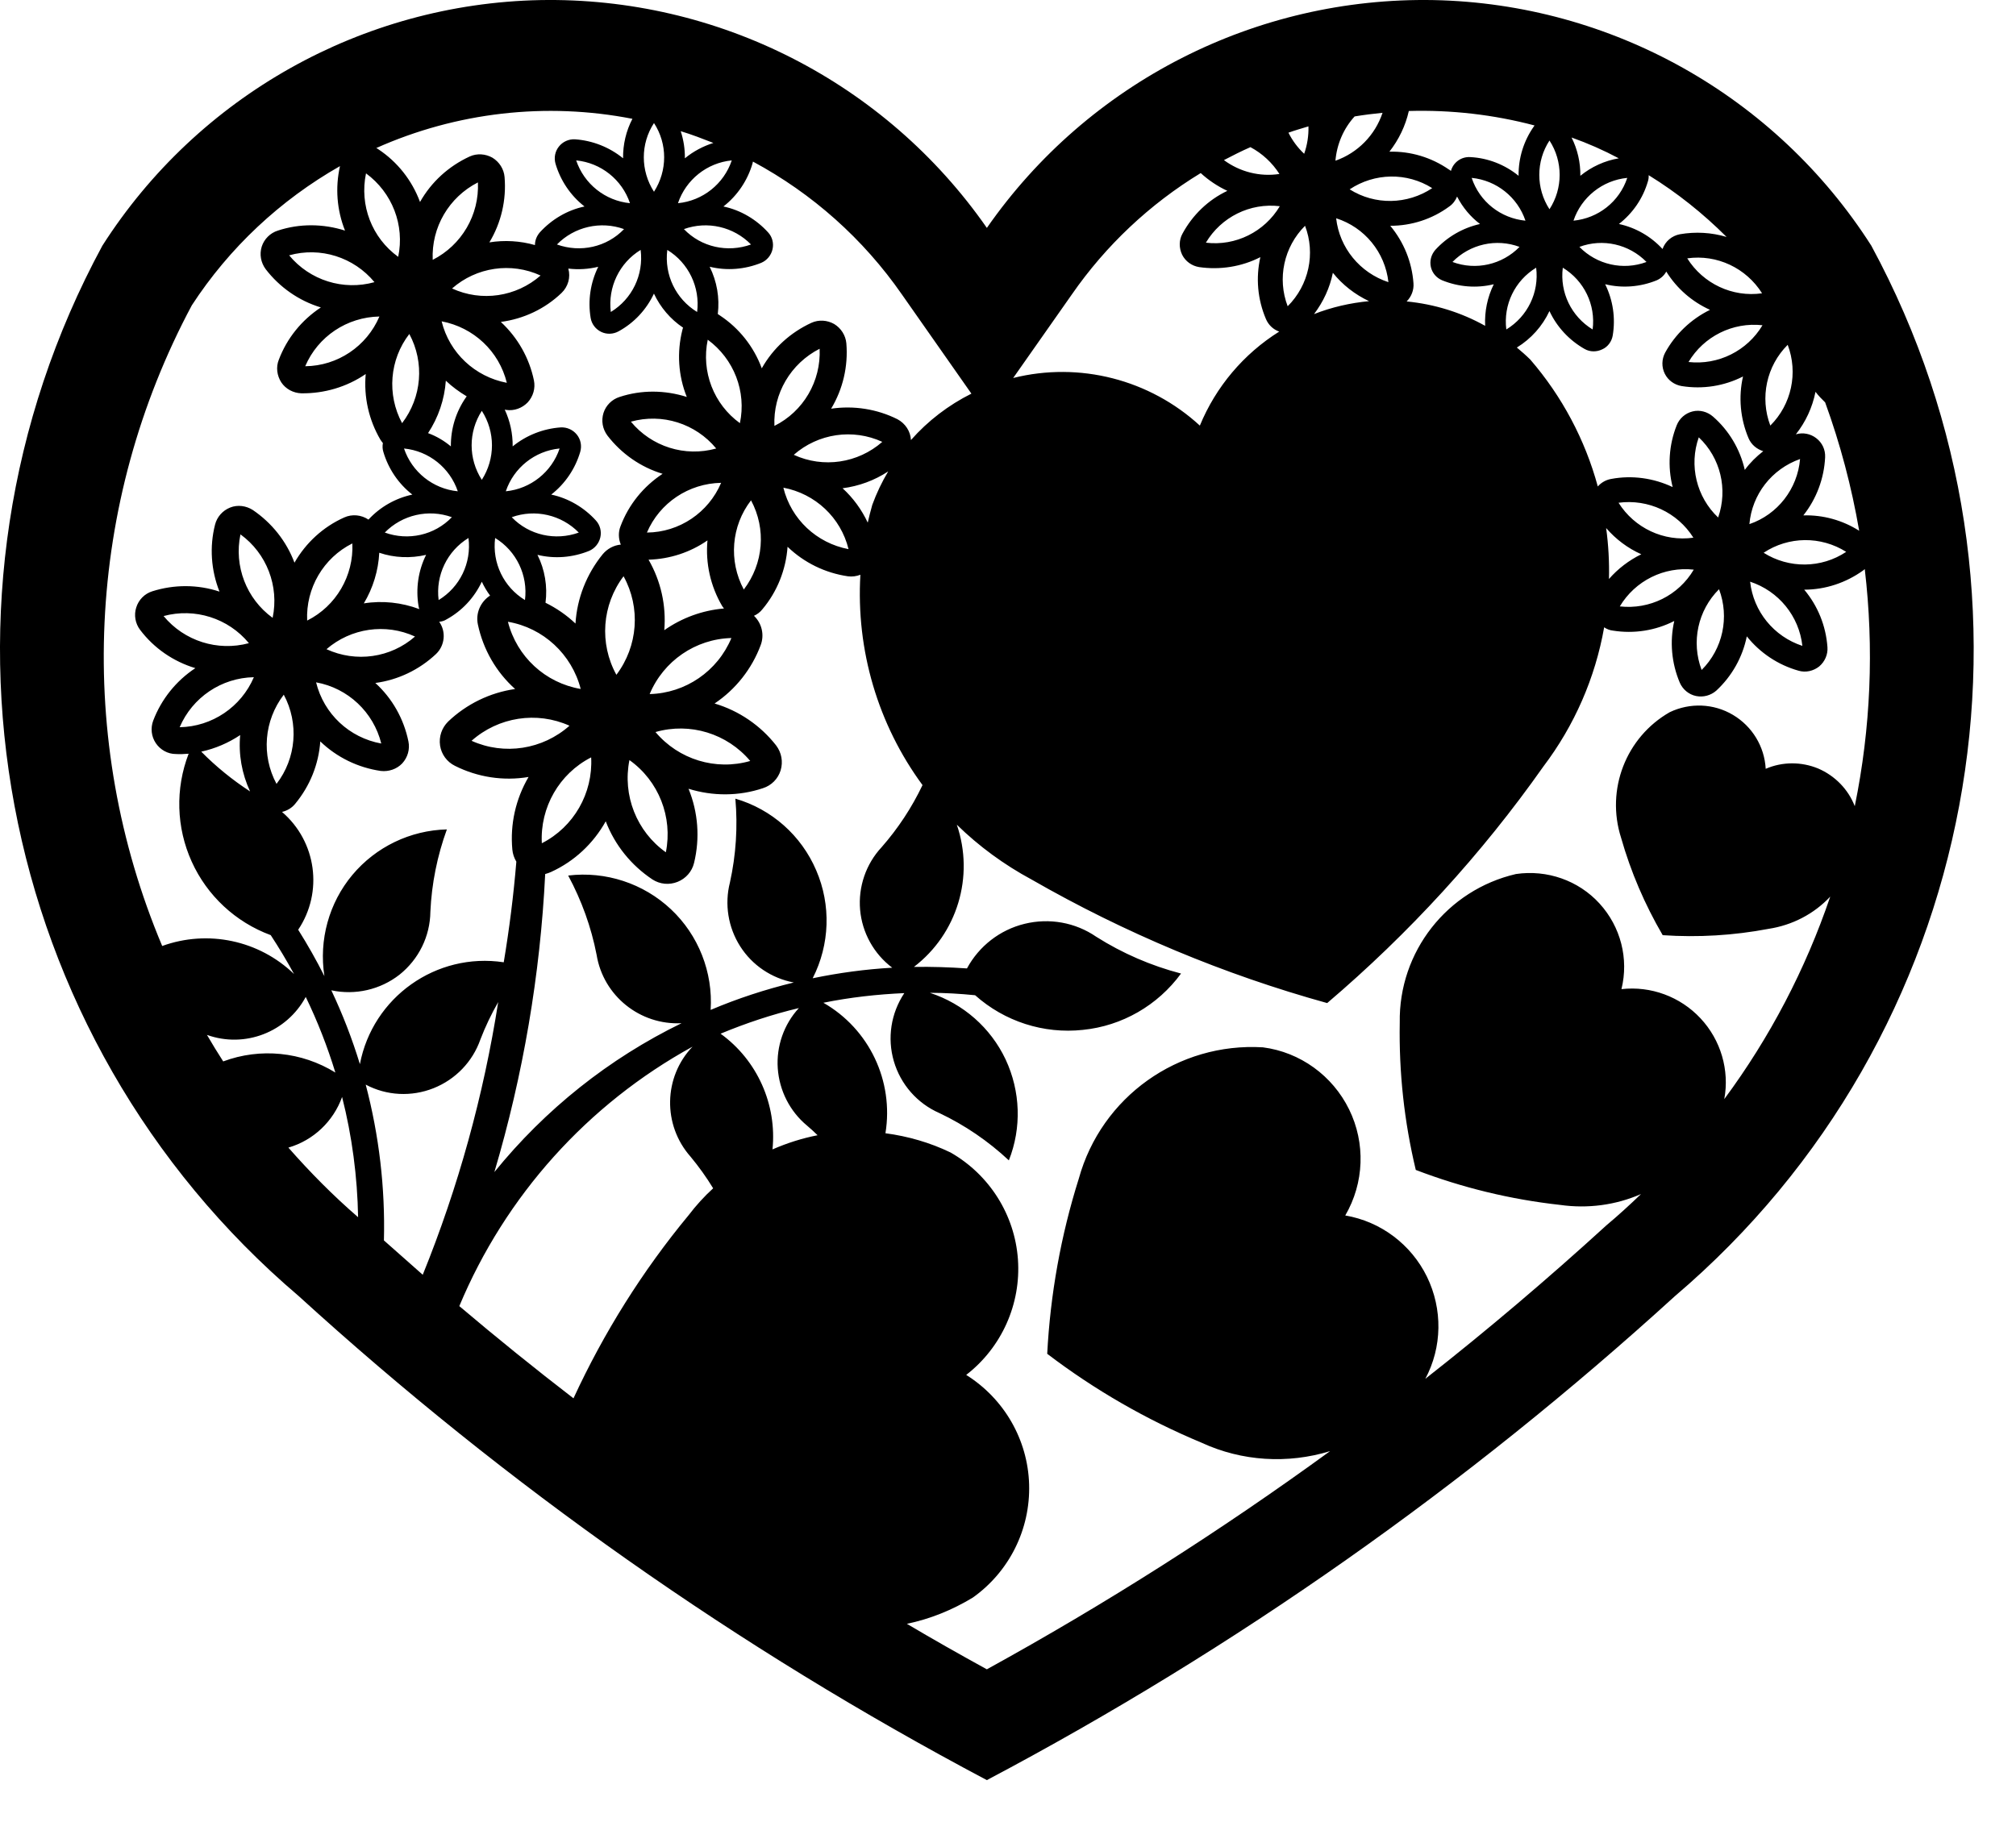 <?xml version="1.0" encoding="iso-8859-1"?>
<!-- Generator: Adobe Illustrator 29.6.1, SVG Export Plug-In . SVG Version: 9.03 Build 0)  -->
<svg version="1.1" id="Ebene_1" xmlns="http://www.w3.org/2000/svg" xmlns:xlink="http://www.w3.org/1999/xlink" x="0px" y="0px"
	 viewBox="0 0 95.333 86.2" style="enable-background:new 0 0 95.333 86.2;" xml:space="preserve">
<path style="fill-rule:evenodd;clip-rule:evenodd;" d="M16.177,51.887c0.471,1.853,0.724,3.777,0.757,5.687
	c-1.172-1.012-2.272-2.124-3.297-3.292C14.819,53.94,15.763,53.042,16.177,51.887L16.177,51.887z M11.358,34.769
	c-0.084,0.912,0.077,1.824,0.468,2.666c-0.832-0.542-1.606-1.169-2.309-1.882C10.177,35.41,10.802,35.14,11.358,34.769
	L11.358,34.769z M13.419,32.859c0.726,1.354,0.592,3.007-0.343,4.219C12.35,35.724,12.484,34.085,13.419,32.859L13.419,32.859z
	 M8.496,34.398c0.602-1.411,1.975-2.338,3.509-2.366C11.402,33.443,10.028,34.37,8.496,34.398L8.496,34.398z M7.736,29.139
	c1.478-0.399,3.058,0.1,4.034,1.283C10.293,30.821,8.713,30.322,7.736,29.139L7.736,29.139z M11.371,25.276
	c1.24,0.898,1.836,2.452,1.521,3.948C11.652,28.326,11.056,26.773,11.371,25.276L11.371,25.276z M13.673,12.077
	c1.478-0.413,3.057,0.086,4.035,1.269C16.23,13.759,14.651,13.26,13.673,12.077L13.673,12.077z M17.942,14.971
	c-0.603,1.411-1.977,2.337-3.509,2.352C15.036,15.912,16.41,14.999,17.942,14.971L17.942,14.971z M16.662,25.704
	c0.07,1.525-0.768,2.965-2.137,3.649C14.455,27.828,15.292,26.388,16.662,25.704L16.662,25.704z M17.308,8.2
	c1.242,0.912,1.836,2.452,1.522,3.948C17.588,11.251,16.993,9.711,17.308,8.2L17.308,8.2z M22.6,8.628
	c0.068,1.539-0.768,2.965-2.138,3.663C20.393,10.752,21.23,9.326,22.6,8.628L22.6,8.628z M27.247,7.587
	c1.173,0.114,2.169,0.912,2.543,2.024C28.617,9.497,27.62,8.699,27.247,7.587L27.247,7.587z M26.337,11.564
	c0.823-0.841,2.066-1.126,3.173-0.727C28.688,11.693,27.445,11.963,26.337,11.564L26.337,11.564z M9.787,48.951
	c1.79,0.641,3.771-0.128,4.671-1.796c0.559,1.155,1.026,2.352,1.401,3.577c-1.588-0.983-3.549-1.183-5.304-0.527
	C10.29,49.792,10.035,49.379,9.787,48.951L9.787,48.951z M14.947,32.275c1.508,0.271,2.715,1.411,3.083,2.894
	C16.521,34.897,15.315,33.771,14.947,32.275L14.947,32.275z M24.019,29.41c1.672,0.285,3.02,1.539,3.441,3.178
	C25.787,32.303,24.44,31.063,24.019,29.41L24.019,29.41z M18.106,20.957c-0.026,0.143-0.019,0.285,0.021,0.413
	c0.234,0.798,0.713,1.511,1.372,2.024c-0.798,0.171-1.522,0.584-2.075,1.183c-0.339-0.228-0.775-0.271-1.15-0.1
	c-0.989,0.442-1.812,1.197-2.349,2.138c-0.379-1.012-1.069-1.881-1.973-2.494c-0.316-0.2-0.716-0.256-1.07-0.114
	c-0.355,0.142-0.62,0.441-0.714,0.812c-0.264,1.04-0.191,2.152,0.211,3.164c-1.032-0.342-2.144-0.342-3.178-0.015
	c-0.362,0.114-0.646,0.399-0.76,0.77c-0.114,0.356-0.044,0.756,0.185,1.055c0.658,0.87,1.572,1.496,2.611,1.81
	c-0.908,0.599-1.605,1.468-1.991,2.48c-0.135,0.356-0.09,0.755,0.122,1.069c0.212,0.314,0.564,0.513,0.945,0.513
	c0.202,0.014,0.405,0,0.607-0.014c-0.637,1.654-0.585,3.492,0.145,5.103c0.728,1.611,2.075,2.865,3.737,3.478
	c0.393,0.599,0.761,1.212,1.102,1.839c-1.653-1.596-4.074-2.109-6.234-1.326c-4.125-9.792-3.611-20.924,1.4-30.303
	c1.772-2.722,4.176-4.974,7.007-6.585c-0.231,1.026-0.147,2.081,0.238,3.05c-1.03-0.328-2.144-0.342-3.177,0
	c-0.362,0.114-0.646,0.399-0.761,0.755c-0.114,0.37-0.044,0.755,0.186,1.069c0.657,0.855,1.571,1.497,2.61,1.81
	c-0.908,0.599-1.604,1.454-1.991,2.48c-0.136,0.342-0.09,0.741,0.122,1.069c0.212,0.313,0.564,0.499,0.945,0.513
	c1.085,0.014,2.151-0.3,3.045-0.912c-0.098,1.083,0.144,2.167,0.695,3.107C18.024,20.857,18.064,20.9,18.106,20.957L18.106,20.957z
	 M19.356,15.797c0.727,1.354,0.593,2.993-0.342,4.219C18.287,18.662,18.421,17.009,19.356,15.797L19.356,15.797z M20.884,15.199
	c1.509,0.285,2.715,1.411,3.083,2.908C22.459,17.821,21.252,16.696,20.884,15.199L20.884,15.199z M30.295,11.821
	c0.148,1.183-0.405,2.323-1.411,2.936C28.736,13.588,29.289,12.433,30.295,11.821L30.295,11.821z M21.377,13.645
	c1.153-1.012,2.792-1.254,4.186-0.613C24.409,14.044,22.769,14.286,21.377,13.645L21.377,13.645z M15.439,30.707
	c1.155-0.998,2.794-1.24,4.186-0.599C18.471,31.12,16.831,31.348,15.439,30.707L15.439,30.707z M29.487,27.257
	c0.818,1.482,0.684,3.307-0.339,4.661C28.331,30.436,28.464,28.611,29.487,27.257L29.487,27.257z M35.515,23.666
	c0.727,1.354,0.593,2.993-0.342,4.219C34.446,26.531,34.58,24.877,35.515,23.666L35.515,23.666z M33.455,25.561
	c-0.1,1.083,0.144,2.167,0.696,3.107c0.026,0.029,0.053,0.072,0.084,0.114c-1.015,0.085-1.989,0.442-2.822,1.026
	c0.097-1.169-0.162-2.323-0.744-3.335C31.665,26.445,32.635,26.131,33.455,25.561L33.455,25.561z M22.299,35.04
	c1.268-1.126,3.082-1.411,4.631-0.713C25.66,35.453,23.847,35.738,22.299,35.04L22.299,35.04z M22.048,18.776
	c-0.482,0.684-0.735,1.497-0.727,2.338c-0.325-0.271-0.689-0.485-1.079-0.627c0.489-0.741,0.778-1.597,0.841-2.48
	c0.298,0.285,0.63,0.527,0.988,0.741L22.048,18.776L22.048,18.776z M19.792,28.668c0.007,0.043,0.02,0.1,0.037,0.143
	c-0.837-0.313-1.74-0.413-2.624-0.271c0.436-0.727,0.687-1.554,0.73-2.395c0.711,0.242,1.481,0.271,2.215,0.1
	C19.779,26.987,19.654,27.842,19.792,28.668L19.792,28.668z M22.154,25.447c0.148,1.183-0.405,2.323-1.412,2.936
	C20.593,27.214,21.146,26.06,22.154,25.447L22.154,25.447z M23.414,25.447c1.006,0.613,1.559,1.767,1.411,2.936
	C23.819,27.77,23.266,26.63,23.414,25.447L23.414,25.447z M30.592,25.19c0.603-1.411,1.977-2.323,3.509-2.352
	C33.5,24.25,32.126,25.177,30.592,25.19L30.592,25.19z M19.105,21.214c1.173,0.114,2.168,0.912,2.543,2.024
	C20.475,23.124,19.478,22.325,19.105,21.214L19.105,21.214z M22.784,19.432c0.64,0.997,0.64,2.266,0,3.264
	C22.142,21.698,22.142,20.43,22.784,19.432L22.784,19.432z M18.196,25.19c0.823-0.841,2.066-1.126,3.172-0.727
	C20.546,25.319,19.303,25.59,18.196,25.19L18.196,25.19z M26.463,21.214c-0.373,1.112-1.37,1.91-2.544,2.024
	C24.292,22.126,25.29,21.328,26.463,21.214L26.463,21.214z M29.834,19.945c1.478-0.413,3.057,0.085,4.034,1.269
	C32.389,21.627,30.81,21.128,29.834,19.945L29.834,19.945z M24.199,24.464c1.107-0.399,2.349-0.114,3.171,0.727
	C26.263,25.59,25.022,25.319,24.199,24.464L24.199,24.464z M30.926,5.82c0.641,0.983,0.641,2.252,0,3.25
	C30.284,8.072,30.284,6.803,30.926,5.82L30.926,5.82z M32.301,15.498c-0.014,0.043-0.026,0.071-0.034,0.114
	c-0.265,1.055-0.192,2.167,0.21,3.164c-1.032-0.328-2.144-0.342-3.179,0c-0.362,0.114-0.646,0.399-0.76,0.756
	c-0.114,0.37-0.046,0.756,0.185,1.069c0.658,0.855,1.571,1.497,2.61,1.81c-0.907,0.599-1.604,1.454-1.99,2.48
	c-0.108,0.271-0.103,0.585,0.014,0.869c-0.335,0.029-0.643,0.199-0.857,0.456c-0.763,0.94-1.213,2.081-1.287,3.278
	c-0.419-0.399-0.898-0.727-1.417-0.984c0.101-0.77-0.031-1.568-0.381-2.266c0.812,0.199,1.665,0.128,2.439-0.185
	c0.269-0.114,0.469-0.356,0.534-0.641c0.066-0.285-0.013-0.584-0.208-0.798c-0.557-0.613-1.299-1.055-2.114-1.226
	c0.659-0.513,1.139-1.226,1.373-2.024c0.081-0.285,0.022-0.585-0.161-0.812c-0.182-0.228-0.465-0.356-0.757-0.342
	c-0.832,0.057-1.63,0.371-2.278,0.898c0.007-0.599-0.121-1.197-0.375-1.739l0.071,0.014c0.376,0.057,0.755-0.086,1.015-0.356
	c0.261-0.285,0.37-0.67,0.294-1.041c-0.218-1.055-0.765-2.024-1.565-2.765c1.076-0.143,2.081-0.613,2.869-1.368
	c0.313-0.3,0.439-0.741,0.322-1.155c0.473,0.057,0.952,0.028,1.415-0.085c-0.37,0.755-0.496,1.596-0.358,2.423
	c0.048,0.285,0.232,0.527,0.497,0.656c0.262,0.128,0.571,0.114,0.827-0.028c0.731-0.399,1.314-1.026,1.668-1.782
	C31.231,14.543,31.705,15.099,32.301,15.498L32.301,15.498z M32.19,6.205c0.522,0.157,1.036,0.357,1.544,0.556
	c-0.492,0.157-0.948,0.399-1.347,0.727C32.392,7.046,32.325,6.618,32.19,6.205L32.19,6.205z M17.792,7.003
	c3.8-1.696,8.031-2.181,12.114-1.383c-0.298,0.57-0.45,1.212-0.442,1.867c-0.649-0.527-1.445-0.841-2.279-0.898
	c-0.292-0.014-0.574,0.114-0.755,0.342c-0.182,0.228-0.242,0.527-0.161,0.812c0.234,0.798,0.714,1.511,1.372,2.024
	c-0.817,0.171-1.556,0.613-2.115,1.226c-0.145,0.171-0.228,0.37-0.229,0.599c-0.701-0.2-1.437-0.242-2.155-0.128
	c0.559-0.926,0.81-2.01,0.718-3.093c-0.031-0.371-0.247-0.713-0.574-0.912c-0.328-0.185-0.73-0.214-1.075-0.057
	c-0.988,0.456-1.81,1.197-2.349,2.152c-0.379-1.026-1.069-1.896-1.973-2.495C17.858,7.032,17.826,7.017,17.792,7.003L17.792,7.003z
	 M34.604,7.587c-0.374,1.112-1.37,1.91-2.544,2.024C32.435,8.5,33.431,7.701,34.604,7.587L34.604,7.587z M32.341,10.837
	c1.107-0.399,2.35-0.114,3.173,0.727C34.406,11.963,33.163,11.693,32.341,10.837L32.341,10.837z M31.555,11.821
	c1.006,0.613,1.559,1.767,1.411,2.936C31.96,14.144,31.407,13.004,31.555,11.821L31.555,11.821z M33.468,16.068
	c1.24,0.912,1.836,2.451,1.521,3.948C33.749,19.118,33.153,17.579,33.468,16.068L33.468,16.068z M38.759,16.496
	c0.068,1.539-0.769,2.965-2.138,3.649C36.553,18.619,37.389,17.194,38.759,16.496L38.759,16.496z M57.024,11.479
	c0.721-1.212,2.089-1.896,3.496-1.725C59.799,10.965,58.429,11.65,57.024,11.479L57.024,11.479z M73.902,12.662
	c1.008,0.613,1.561,1.753,1.411,2.922C74.306,14.971,73.753,13.831,73.902,12.662L73.902,12.662z M79.847,17.123
	c0.721-1.212,2.091-1.896,3.498-1.739C82.622,16.596,81.254,17.28,79.847,17.123L79.847,17.123z M79.787,12.22
	c1.403-0.199,2.786,0.456,3.538,1.653C81.923,14.073,80.538,13.417,79.787,12.22L79.787,12.22z M37.044,23.067
	c1.508,0.285,2.715,1.411,3.082,2.908C38.618,25.689,37.411,24.563,37.044,23.067L37.044,23.067z M34.587,30.179
	c-0.654,1.568-2.168,2.609-3.866,2.651C31.376,31.263,32.89,30.222,34.587,30.179L34.587,30.179z M30.997,34.626
	c1.634-0.47,3.388,0.071,4.48,1.368C33.845,36.465,32.09,35.924,30.997,34.626L30.997,34.626z M27.955,35.824
	c0.091,1.696-0.823,3.293-2.333,4.062C25.532,38.19,26.446,36.594,27.955,35.824L27.955,35.824z M32.654,54.71
	c0.391,0.471,0.748,0.969,1.07,1.497c-0.422,0.385-0.81,0.812-1.157,1.268c-2.184,2.637-4.014,5.559-5.448,8.666
	c-1.833-1.411-3.633-2.865-5.399-4.362c2.179-5.217,6.068-9.55,11.028-12.272C31.372,50.947,31.33,53.213,32.654,54.71L32.654,54.71
	z M24.417,40.756c-0.132,1.596-0.332,3.178-0.596,4.76c-3.194-0.484-6.199,1.654-6.802,4.818c-0.366-1.198-0.818-2.366-1.351-3.492
	c1.132,0.242,2.316-0.029,3.226-0.741c0.908-0.727,1.444-1.81,1.458-2.979c0.061-1.326,0.324-2.637,0.78-3.891
	c-1.731,0.043-3.358,0.827-4.468,2.152c-1.109,1.326-1.591,3.079-1.323,4.789c-0.379-0.755-0.792-1.482-1.24-2.195
	c1.195-1.782,0.865-4.177-0.765-5.573c0.244-0.057,0.463-0.185,0.624-0.385c0.696-0.841,1.11-1.867,1.186-2.95
	c0.784,0.755,1.783,1.24,2.859,1.397c0.376,0.043,0.755-0.085,1.015-0.356c0.261-0.285,0.37-0.67,0.294-1.04
	c-0.218-1.069-0.765-2.038-1.565-2.765c1.076-0.143,2.08-0.627,2.869-1.369c0.42-0.399,0.486-1.055,0.152-1.525
	c0.121-0.014,0.239-0.043,0.346-0.114c0.73-0.399,1.313-1.026,1.668-1.782c0.108,0.228,0.24,0.456,0.391,0.656
	c-0.459,0.299-0.69,0.841-0.576,1.369c0.251,1.183,0.867,2.252,1.76,3.05c-1.192,0.171-2.299,0.713-3.166,1.539
	c-0.302,0.299-0.446,0.713-0.382,1.14c0.064,0.413,0.326,0.77,0.703,0.955c1.076,0.541,2.295,0.727,3.481,0.527
	c-0.61,1.041-0.878,2.238-0.767,3.435C24.246,40.385,24.312,40.584,24.417,40.756L24.417,40.756z M29.765,35.952
	c1.382,0.983,2.057,2.694,1.722,4.361C30.104,39.33,29.43,37.62,29.765,35.952L29.765,35.952z M23.559,47.398
	c-0.691,4.419-1.888,8.752-3.568,12.899c-0.617-0.542-1.229-1.083-1.836-1.625c0.063-2.48-0.227-4.96-0.861-7.369
	c0.992,0.527,2.161,0.584,3.203,0.171c1.041-0.413,1.852-1.254,2.221-2.309C22.953,48.552,23.234,47.968,23.559,47.398
	L23.559,47.398z M74.687,11.678c1.107-0.413,2.35-0.128,3.173,0.713C76.752,12.804,75.509,12.519,74.687,11.678L74.687,11.678z
	 M36.779,50.533c0.074,1.055,0.575,2.038,1.384,2.708c0.171,0.143,0.338,0.299,0.499,0.456c-0.733,0.143-1.448,0.371-2.132,0.67
	c0.214-2.124-0.72-4.219-2.455-5.473c1.2-0.499,2.438-0.912,3.702-1.212C37.067,48.452,36.707,49.493,36.779,50.533L36.779,50.533z
	 M72.642,12.662c0.148,1.169-0.405,2.309-1.411,2.922C71.082,14.415,71.634,13.275,72.642,12.662L72.642,12.662z M37.536,21.513
	c1.155-1.012,2.794-1.254,4.186-0.613C40.568,21.912,38.929,22.155,37.536,21.513L37.536,21.513z M77.962,8.286
	c1.339,0.826,2.574,1.81,3.685,2.922c-0.717-0.214-1.473-0.256-2.209-0.128c-0.375,0.072-0.687,0.328-0.82,0.698
	c-0.552-0.599-1.271-1.012-2.062-1.183c0.658-0.513,1.139-1.212,1.373-2.024C77.957,8.485,77.968,8.386,77.962,8.286L77.962,8.286z
	 M75.952,24.977c0.455,0.527,1.022,0.955,1.662,1.24c-0.584,0.285-1.105,0.684-1.529,1.169
	C76.105,26.587,76.061,25.775,75.952,24.977L75.952,24.977z M42.002,22.297c-0.298,0.498-0.55,1.026-0.753,1.582
	c-0.08,0.285-0.151,0.556-0.215,0.841c-0.287-0.613-0.69-1.169-1.19-1.625C40.615,22.995,41.353,22.725,42.002,22.297L42.002,22.297
	z M45.936,18.619c-1.083,0.542-2.054,1.283-2.859,2.195c-0.021-0.413-0.265-0.784-0.637-0.984c-0.966-0.484-2.065-0.656-3.137-0.499
	c0.557-0.927,0.81-2.01,0.719-3.093c-0.033-0.37-0.247-0.713-0.575-0.912c-0.328-0.186-0.73-0.214-1.076-0.057
	c-0.988,0.456-1.81,1.197-2.348,2.152c-0.379-1.026-1.07-1.896-1.973-2.495c-0.034-0.029-0.07-0.043-0.107-0.071
	c0.093-0.77-0.04-1.539-0.384-2.238c0.812,0.199,1.665,0.128,2.438-0.185c0.271-0.114,0.469-0.356,0.534-0.641
	c0.066-0.285-0.011-0.585-0.208-0.798c-0.557-0.613-1.297-1.055-2.114-1.226c0.658-0.513,1.139-1.226,1.373-2.024
	c0.009-0.029,0.016-0.057,0.023-0.1c2.811,1.511,5.225,3.663,7.045,6.286L45.936,18.619L45.936,18.619z M61.713,10.68
	c0.503,1.311,0.181,2.808-0.821,3.806C60.389,13.175,60.711,11.678,61.713,10.68L61.713,10.68z M63.823,8.956
	c1.179-0.784,2.707-0.812,3.904-0.057C66.549,9.683,65.02,9.711,63.823,8.956L63.823,8.956z M63.029,12.904
	c0.458,0.57,1.043,1.026,1.71,1.34c-0.891,0.086-1.766,0.285-2.601,0.613C62.58,14.272,62.883,13.617,63.029,12.904L63.029,12.904z
	 M63.184,10.324c1.347,0.428,2.315,1.611,2.472,3.022C64.308,12.904,63.34,11.721,63.184,10.324L63.184,10.324z M69.593,8.414
	c1.173,0.114,2.169,0.912,2.543,2.024C70.962,10.324,69.966,9.54,69.593,8.414L69.593,8.414z M73.272,6.647
	c0.641,0.983,0.641,2.266,0,3.25C72.63,8.913,72.63,7.63,73.272,6.647L73.272,6.647z M74.316,6.504
	c0.764,0.271,1.509,0.599,2.233,0.984c-0.667,0.114-1.291,0.399-1.817,0.827C74.74,7.687,74.597,7.06,74.316,6.504L74.316,6.504z
	 M56.78,8.186c0.373,0.342,0.798,0.627,1.259,0.841c-0.902,0.427-1.645,1.14-2.121,2.024c-0.167,0.299-0.174,0.67-0.017,0.998
	c0.157,0.313,0.455,0.527,0.801,0.584c0.992,0.143,2.005-0.014,2.898-0.47c-0.222,0.983-0.131,1.996,0.262,2.922
	c0.119,0.285,0.346,0.499,0.63,0.599c-1.683,1.055-2.996,2.609-3.753,4.447c-2.373-2.181-5.693-3.036-8.827-2.252l2.771-3.948
	C52.293,11.607,54.37,9.654,56.78,8.186L56.78,8.186z M66.621,5.25c2.005-0.057,4.008,0.171,5.945,0.684l-0.03,0.043
	c-0.482,0.684-0.735,1.497-0.725,2.338c-0.647-0.527-1.445-0.841-2.279-0.884c-0.423-0.029-0.808,0.242-0.921,0.656
	c-0.03-0.029-0.064-0.057-0.098-0.071c-0.825-0.57-1.809-0.869-2.811-0.841C66.149,6.604,66.463,5.948,66.621,5.25L66.621,5.25z
	 M59.131,6.96c0.561,0.299,1.035,0.741,1.371,1.269c-0.929,0.142-1.871-0.1-2.625-0.656C58.287,7.359,58.706,7.146,59.131,6.96
	L59.131,6.96z M61.874,5.977c-0.318,0.1-0.633,0.185-0.946,0.299c0.186,0.371,0.439,0.713,0.744,0.998
	C61.817,6.86,61.887,6.419,61.874,5.977L61.874,5.977z M64.058,5.507c0.439-0.072,0.878-0.128,1.32-0.171
	c-0.351,1.055-1.173,1.896-2.228,2.266C63.217,6.818,63.536,6.077,64.058,5.507L64.058,5.507z M82.76,27.514
	c1.347,0.442,2.315,1.625,2.471,3.036C83.883,30.108,82.916,28.925,82.76,27.514L82.76,27.514z M83.399,26.146
	c1.179-0.784,2.706-0.798,3.904-0.043C86.125,26.887,84.596,26.901,83.399,26.146L83.399,26.146z M80.467,31.69
	c-0.502-1.326-0.179-2.822,0.823-3.82C81.791,29.196,81.469,30.693,80.467,31.69L80.467,31.69z M82.726,24.791
	c0.123-1.411,1.06-2.608,2.396-3.079C85.001,23.124,84.063,24.335,82.726,24.791L82.726,24.791z M85.852,18.534
	c0.141,0.185,0.294,0.342,0.456,0.499c0.716,1.967,1.254,4.005,1.609,6.072c-0.789-0.499-1.709-0.755-2.64-0.727
	c0.623-0.784,0.983-1.753,1.03-2.751c0.016-0.356-0.138-0.684-0.416-0.898c-0.273-0.214-0.634-0.285-0.968-0.185
	C85.386,19.959,85.703,19.275,85.852,18.534L85.852,18.534z M76.598,28.683c0.723-1.212,2.091-1.896,3.497-1.739
	C79.373,28.169,78.005,28.84,76.598,28.683L76.598,28.683z M76.538,23.78c1.403-0.186,2.788,0.456,3.539,1.653
	C78.675,25.632,77.29,24.977,76.538,23.78L76.538,23.78z M80.332,20.686c1.028,0.969,1.385,2.452,0.916,3.792
	C80.222,23.509,79.862,22.012,80.332,20.686L80.332,20.686z M82.424,17.807c-0.222,0.969-0.131,1.996,0.262,2.922
	c0.127,0.299,0.382,0.513,0.694,0.613c-0.328,0.256-0.621,0.542-0.872,0.884c-0.225-0.983-0.751-1.867-1.505-2.523
	c-0.264-0.228-0.623-0.328-0.965-0.242c-0.341,0.085-0.62,0.328-0.75,0.656c-0.369,0.927-0.436,1.953-0.191,2.922
	c-0.904-0.427-1.92-0.57-2.906-0.385c-0.248,0.042-0.472,0.171-0.634,0.356c-0.6-2.209-1.691-4.262-3.192-6.001
	c-0.202-0.2-0.415-0.385-0.636-0.57c0.673-0.413,1.209-1.012,1.542-1.725c0.353,0.756,0.938,1.383,1.668,1.796
	c0.255,0.143,0.564,0.143,0.828,0.014c0.262-0.114,0.449-0.371,0.496-0.656c0.138-0.827,0.013-1.668-0.358-2.424
	c0.813,0.2,1.665,0.129,2.438-0.185c0.193-0.086,0.352-0.228,0.452-0.413c0.496,0.798,1.216,1.425,2.068,1.81
	c-0.902,0.442-1.645,1.155-2.121,2.024c-0.167,0.314-0.174,0.684-0.017,0.998c0.155,0.313,0.455,0.527,0.801,0.584
	C80.517,18.42,81.53,18.263,82.424,17.807L82.424,17.807z M84.537,16.31c0.503,1.326,0.18,2.823-0.822,3.82
	C83.213,18.805,83.535,17.308,84.537,16.31L84.537,16.31z M40.686,27.186c-0.209,3.563,0.83,7.084,2.938,9.949
	c-0.509,1.069-1.159,2.053-1.933,2.936c-0.744,0.798-1.113,1.882-1.018,2.965c0.097,1.083,0.648,2.081,1.519,2.737
	c-1.264,0.071-2.521,0.242-3.762,0.499c0.814-1.596,0.875-3.463,0.168-5.103c-0.707-1.653-2.108-2.893-3.824-3.392
	c0.117,1.326,0.03,2.665-0.257,3.963c-0.262,1.026-0.087,2.124,0.485,3.022c0.571,0.898,1.488,1.511,2.533,1.71
	c-1.342,0.328-2.655,0.755-3.93,1.297c0.114-1.782-0.574-3.535-1.877-4.76c-1.303-1.226-3.085-1.81-4.86-1.596
	c0.636,1.183,1.089,2.437,1.344,3.749c0.315,1.938,2.048,3.335,4.017,3.236c-3.428,1.668-6.448,4.076-8.851,7.041
	c1.36-4.59,2.167-9.322,2.403-14.097c0.097-0.028,0.193-0.057,0.282-0.1c1.092-0.499,1.994-1.34,2.581-2.394
	c0.431,1.126,1.203,2.081,2.209,2.751c0.352,0.228,0.794,0.271,1.186,0.114c0.392-0.157,0.683-0.485,0.782-0.898
	c0.284-1.169,0.192-2.395-0.262-3.506c1.146,0.356,2.378,0.356,3.521-0.028c0.401-0.128,0.711-0.442,0.834-0.841
	c0.124-0.413,0.044-0.841-0.214-1.183c-0.737-0.941-1.755-1.639-2.909-1.981c0.999-0.67,1.763-1.639,2.182-2.765
	c0.18-0.485,0.054-1.026-0.319-1.383c0.155-0.071,0.292-0.171,0.402-0.314c0.696-0.827,1.11-1.867,1.186-2.951
	c0.784,0.755,1.783,1.24,2.858,1.397C40.299,27.286,40.501,27.257,40.686,27.186L40.686,27.186z M68.2,13.26
	c0.773,0.313,1.625,0.385,2.438,0.185c-0.301,0.613-0.44,1.283-0.408,1.967c-1.146-0.641-2.409-1.026-3.712-1.154
	c0.228-0.228,0.346-0.542,0.323-0.855c-0.07-0.998-0.455-1.953-1.098-2.723c1.002,0,1.979-0.314,2.79-0.912
	c0.167-0.114,0.295-0.285,0.37-0.47c0.264,0.513,0.633,0.955,1.083,1.297c-0.817,0.185-1.556,0.613-2.114,1.226
	c-0.197,0.228-0.274,0.527-0.208,0.812C67.73,12.918,67.929,13.146,68.2,13.26L68.2,13.26z M71.856,11.678
	c-0.822,0.841-2.064,1.126-3.171,0.713C69.506,11.55,70.749,11.265,71.856,11.678L71.856,11.678z M76.95,8.414
	c-0.373,1.126-1.37,1.91-2.543,2.024C74.781,9.326,75.777,8.528,76.95,8.414L76.95,8.414z M88.181,26.915
	c0.443,3.749,0.283,7.526-0.472,11.218c-0.309-0.798-0.935-1.44-1.73-1.782c-0.795-0.328-1.691-0.328-2.482,0.014
	c-0.057-1.055-0.638-2.01-1.549-2.551c-0.911-0.542-2.033-0.585-2.988-0.128c-2.072,1.183-3.032,3.663-2.301,5.944
	c0.458,1.611,1.119,3.15,1.967,4.604c1.673,0.114,3.354,0.014,5.004-0.299c1.116-0.171,2.144-0.698,2.919-1.525
	c-1.167,3.435-2.858,6.67-5.011,9.578c0.254-1.368-0.163-2.794-1.123-3.82c-0.958-1.026-2.345-1.539-3.739-1.382
	c0.353-1.44-0.036-2.951-1.036-4.048c-1.001-1.097-2.484-1.61-3.95-1.397c-3.26,0.755-5.553,3.677-5.498,7.027
	c-0.043,2.352,0.212,4.689,0.758,6.97c2.196,0.841,4.489,1.397,6.823,1.654c1.299,0.185,2.623,0.014,3.827-0.513
	c-0.531,0.513-1.079,1.012-1.64,1.483c-2.764,2.523-5.617,4.946-8.558,7.255c0.797-1.497,0.826-3.292,0.074-4.832
	c-0.748-1.525-2.184-2.609-3.861-2.893c0.897-1.539,0.965-3.421,0.182-5.017c-0.783-1.596-2.312-2.708-4.075-2.936
	c-4.007-0.242-7.639,2.338-8.709,6.215c-0.845,2.68-1.347,5.474-1.492,8.281c2.246,1.71,4.698,3.122,7.298,4.205
	c1.909,0.884,4.074,1.012,6.078,0.399c-5.188,3.777-10.609,7.227-16.231,10.32c-1.271-0.698-2.532-1.411-3.781-2.152
	c1.1-0.228,2.153-0.656,3.116-1.24c1.727-1.226,2.728-3.235,2.664-5.359c-0.063-2.109-1.179-4.048-2.975-5.174
	c1.676-1.297,2.594-3.35,2.447-5.459c-0.148-2.109-1.343-4.005-3.183-5.06c-0.974-0.47-2.014-0.77-3.083-0.912
	c0.403-2.466-0.765-4.932-2.935-6.172c1.261-0.256,2.542-0.399,3.827-0.456c-0.633,0.955-0.814,2.124-0.495,3.221
	c0.321,1.098,1.109,1.996,2.152,2.452c1.203,0.57,2.312,1.326,3.287,2.238c0.609-1.539,0.553-3.264-0.154-4.775
	c-0.707-1.497-2.003-2.637-3.581-3.15c0.714,0,1.428,0.043,2.14,0.114c1.389,1.24,3.238,1.839,5.093,1.639
	c1.853-0.185,3.539-1.155,4.644-2.665c-1.418-0.37-2.77-0.955-4.008-1.739c-0.994-0.684-2.226-0.898-3.391-0.613
	c-1.166,0.285-2.155,1.055-2.724,2.11c-0.834-0.057-1.672-0.086-2.509-0.071c2.051-1.568,2.869-4.276,2.029-6.728
	c1.049,1.026,2.239,1.896,3.535,2.594c4.394,2.523,9.092,4.49,13.979,5.844c3.867-3.293,7.301-7.041,10.223-11.189
	c1.468-1.938,2.453-4.191,2.875-6.585c0.127,0.086,0.271,0.143,0.419,0.157c0.991,0.157,2.004,0,2.896-0.456
	c-0.221,0.969-0.13,1.996,0.263,2.922c0.138,0.314,0.423,0.556,0.767,0.627c0.344,0.071,0.701-0.029,0.959-0.256
	c0.737-0.684,1.242-1.582,1.441-2.566c0.627,0.784,1.482,1.354,2.448,1.625c0.338,0.1,0.701,0.014,0.972-0.199
	c0.272-0.228,0.419-0.57,0.394-0.912c-0.072-1.012-0.455-1.953-1.098-2.722c1.002,0,1.978-0.328,2.789-0.912
	C88.135,26.958,88.158,26.944,88.181,26.915L88.181,26.915z M67.795,0.004c8.407,0.171,16.174,4.533,20.696,11.617
	c9.025,16.677,5.153,37.401-9.289,49.688C69.366,70.275,58.435,77.972,46.667,84.2c-11.769-6.229-22.7-13.926-32.537-22.891
	C-0.311,49.023-4.184,28.298,4.841,11.621C9.364,4.537,17.131,0.175,25.538,0.004c8.401-0.157,16.327,3.877,21.129,10.776
	C51.468,3.881,59.396-0.152,67.795,0.004L67.795,0.004z"/>
</svg>
